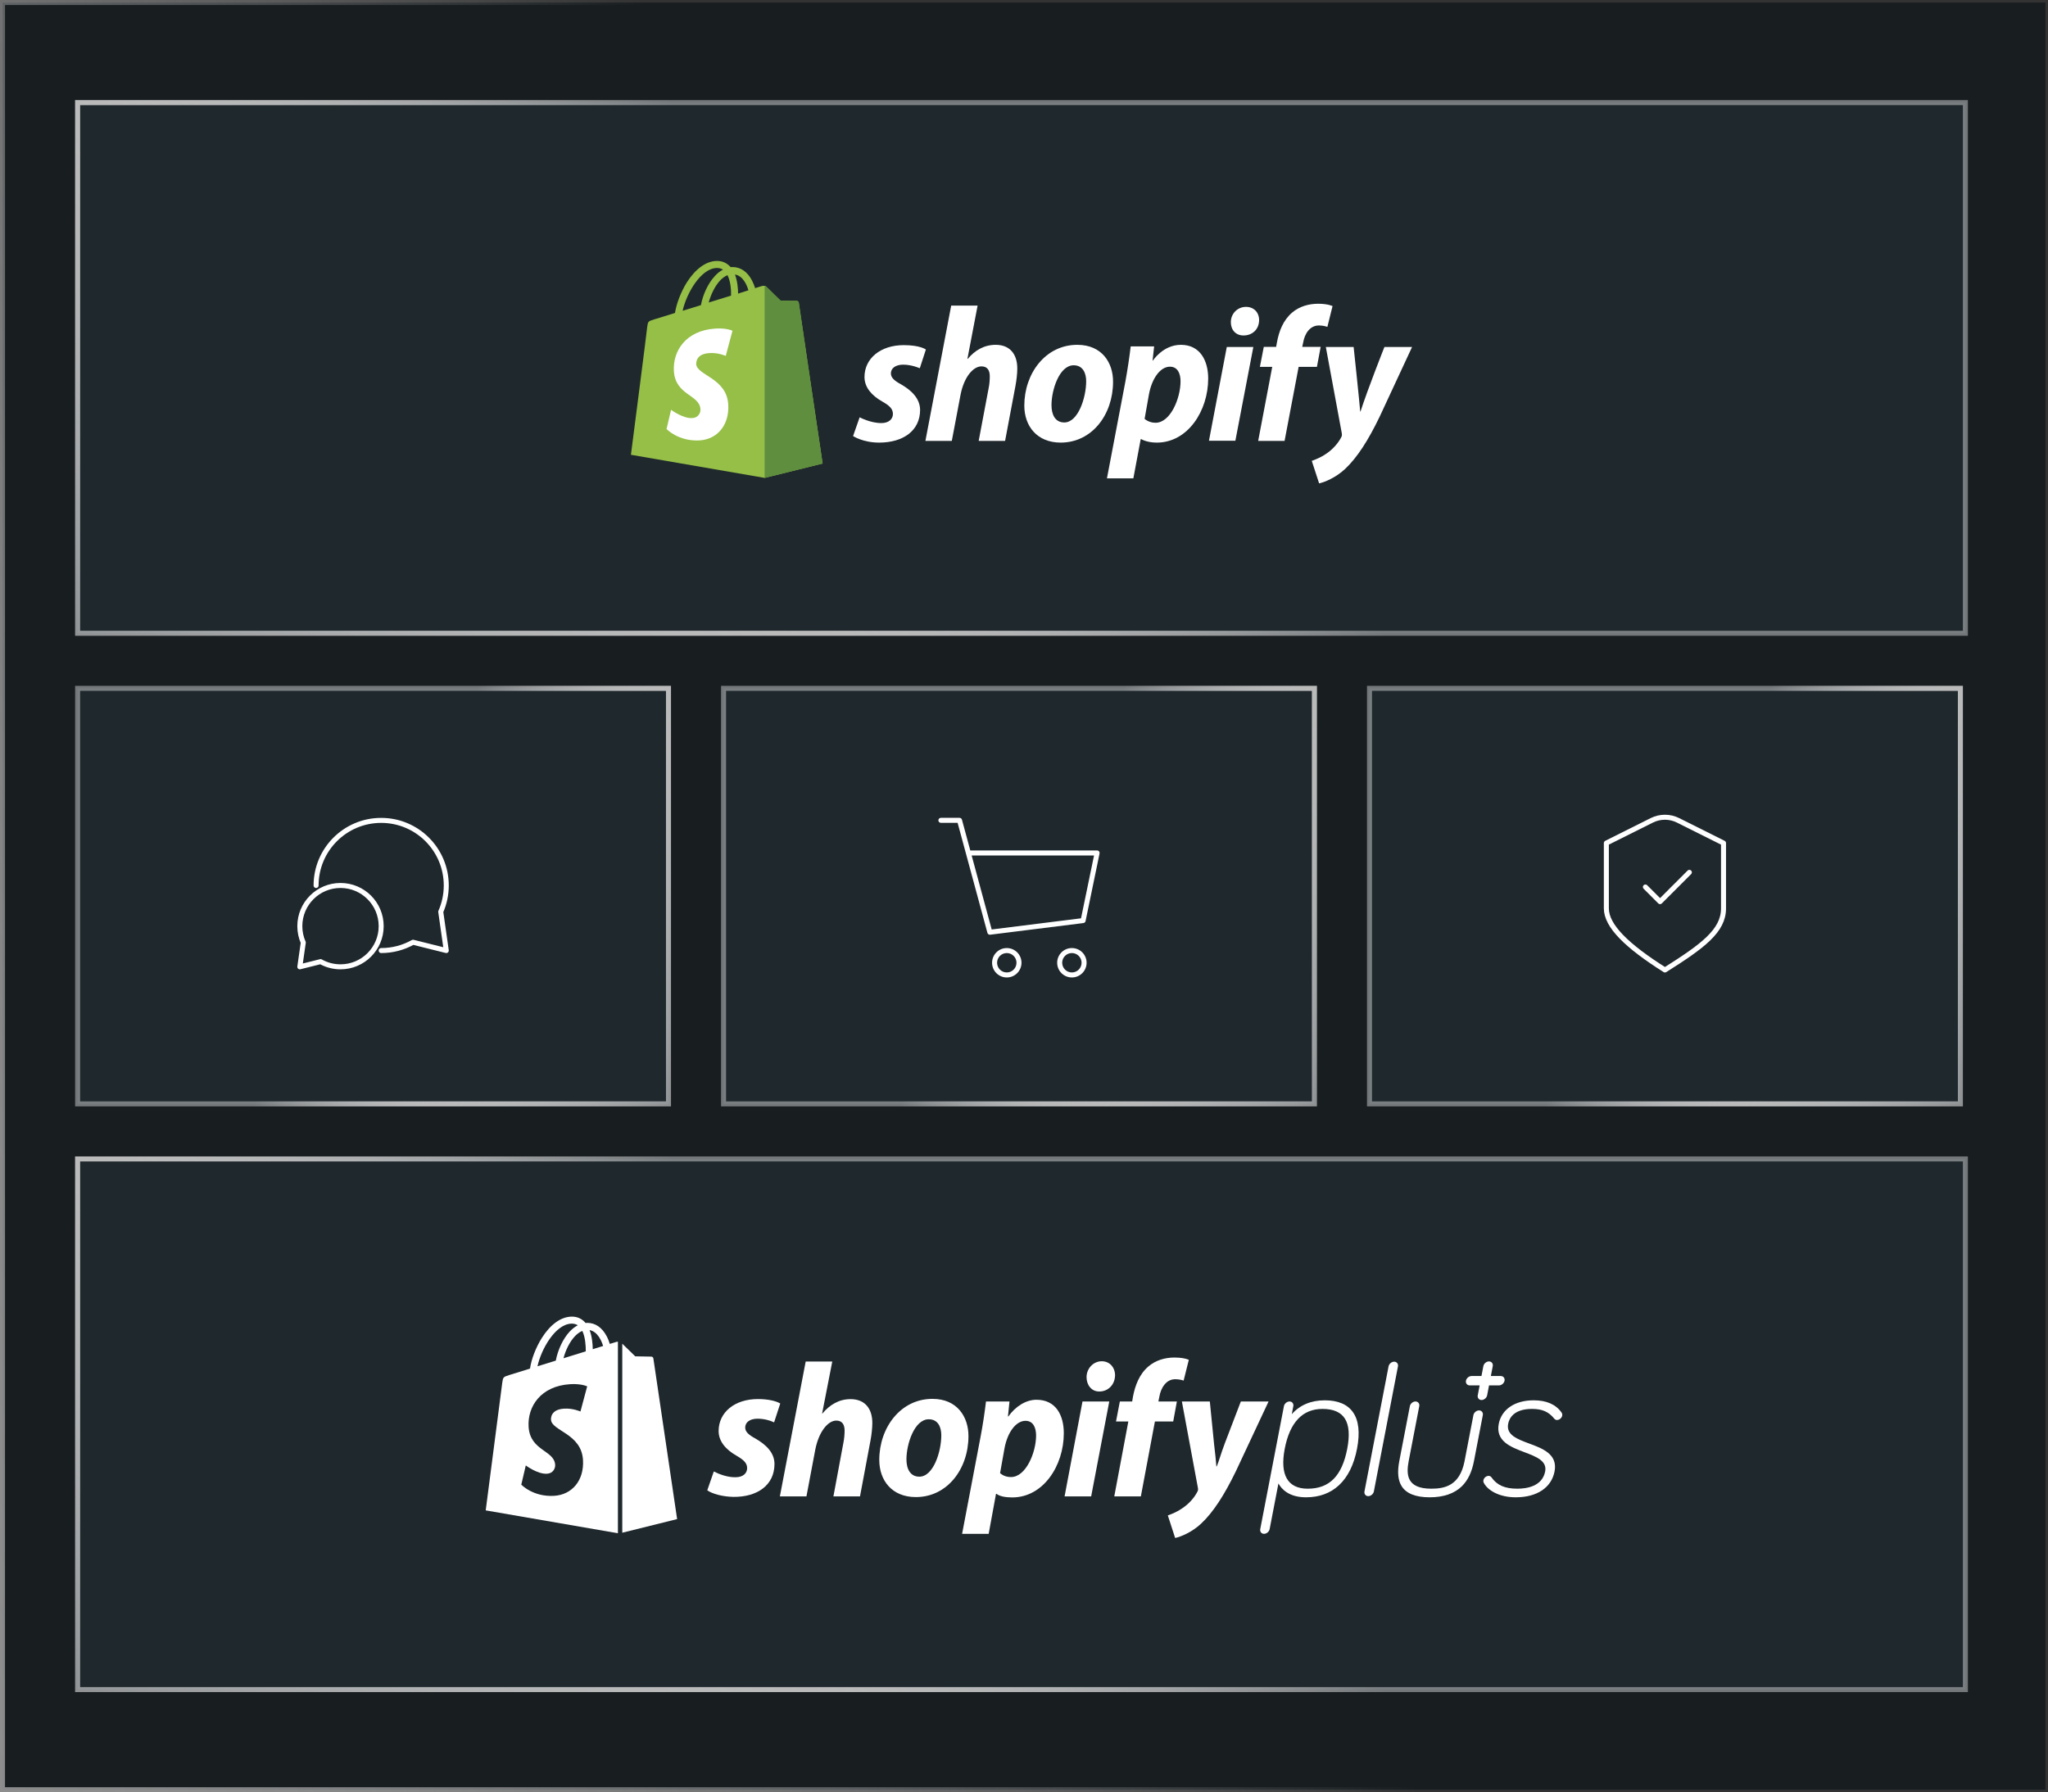 <svg xmlns="http://www.w3.org/2000/svg" fill="none" viewBox="0 0 409 358" height="358" width="409">
<rect x="0" y="0" width="409" height="358" fill="#333333" stroke="none"/>
<rect fill="#374349" height="357" width="408" y="0.5" x="0.5"></rect>
<rect fill="#181D20" height="357" width="408" y="0.5" x="0.5"></rect>
<rect stroke="url(#paint0_linear_6741_1694)" height="357" width="408" y="0.5" x="0.5"></rect>
<rect fill="#1F282D" height="106" width="377" y="20.5" x="15.5"></rect>
<rect stroke="url(#paint1_linear_6741_1694)" height="106" width="377" y="20.5" x="15.5"></rect>
<rect stroke-opacity="0.4" stroke="white" height="106" width="377" y="20.5" x="15.5"></rect>
<g clip-path="url(#clip0_6741_1694)">
<path fill="#95BF47" d="M159.509 60.455C159.478 60.237 159.29 60.112 159.134 60.112C158.978 60.112 155.89 60.05 155.89 60.05C155.89 60.05 153.3 57.554 153.05 57.273C152.801 57.023 152.302 57.086 152.114 57.148C152.114 57.148 151.615 57.304 150.804 57.554C150.679 57.117 150.461 56.586 150.18 56.025C149.275 54.278 147.902 53.342 146.28 53.342C146.155 53.342 146.062 53.342 145.937 53.373C145.874 53.31 145.843 53.248 145.781 53.217C145.063 52.468 144.158 52.094 143.066 52.125C140.976 52.187 138.886 53.716 137.17 56.399C135.984 58.302 135.079 60.674 134.798 62.514C132.396 63.263 130.711 63.794 130.649 63.794C129.432 64.168 129.401 64.199 129.245 65.354C129.182 66.227 126 90.844 126 90.844L152.707 95.462L164.282 92.591C164.251 92.591 159.54 60.674 159.509 60.455ZM149.462 57.99C148.838 58.178 148.152 58.396 147.403 58.646C147.403 57.585 147.247 56.087 146.779 54.839C148.37 55.089 149.15 56.898 149.462 57.99ZM145.999 59.051C144.595 59.488 143.066 59.956 141.538 60.424C141.974 58.77 142.786 57.148 143.784 56.056C144.158 55.65 144.689 55.214 145.282 54.964C145.906 56.181 146.03 57.897 145.999 59.051ZM143.129 53.529C143.628 53.529 144.034 53.622 144.377 53.872C143.815 54.153 143.254 54.59 142.754 55.151C141.413 56.586 140.383 58.802 139.978 60.954C138.698 61.36 137.45 61.734 136.327 62.078C137.076 58.677 139.915 53.622 143.129 53.529Z"></path>
<path fill="#5E8E3E" d="M159.134 60.112C158.978 60.112 155.889 60.05 155.889 60.05C155.889 60.05 153.3 57.553 153.05 57.273C152.957 57.179 152.832 57.117 152.707 57.117V95.462L164.282 92.591C164.282 92.591 159.571 60.673 159.54 60.455C159.477 60.237 159.29 60.112 159.134 60.112Z"></path>
<path fill="white" d="M146.28 66.071L144.938 71.094C144.938 71.094 143.44 70.408 141.662 70.533C139.041 70.689 139.041 72.342 139.041 72.748C139.197 74.994 145.094 75.493 145.437 80.766C145.687 84.916 143.253 87.755 139.696 87.974C135.453 88.192 133.113 85.696 133.113 85.696L134.018 81.858C134.018 81.858 136.389 83.637 138.261 83.512C139.478 83.45 139.946 82.42 139.884 81.734C139.696 78.801 134.892 78.988 134.58 74.152C134.33 70.096 136.982 66.009 142.848 65.634C145.125 65.478 146.28 66.071 146.28 66.071Z"></path>
<path fill="white" d="M179.945 76.773C178.603 76.055 177.917 75.431 177.917 74.589C177.917 73.528 178.884 72.842 180.381 72.842C182.129 72.842 183.689 73.559 183.689 73.559L184.905 69.815C184.905 69.815 183.782 68.942 180.475 68.942C175.857 68.942 172.644 71.594 172.644 75.306C172.644 77.428 174.141 79.019 176.138 80.174C177.761 81.079 178.322 81.734 178.322 82.701C178.322 83.699 177.511 84.51 176.013 84.51C173.798 84.51 171.677 83.356 171.677 83.356L170.366 87.1C170.366 87.1 172.301 88.41 175.577 88.41C180.319 88.41 183.751 86.07 183.751 81.858C183.72 79.581 182.004 77.959 179.945 76.773Z"></path>
<path fill="white" d="M198.852 68.879C196.512 68.879 194.671 70.003 193.267 71.687L193.204 71.656L195.232 61.048H189.96L184.812 88.067H190.084L191.832 78.832C192.518 75.338 194.328 73.185 196.012 73.185C197.198 73.185 197.666 73.996 197.666 75.151C197.666 75.868 197.604 76.773 197.448 77.491L195.451 88.067H200.724L202.783 77.147C203.001 75.993 203.157 74.62 203.157 73.684C203.188 70.689 201.628 68.879 198.852 68.879Z"></path>
<path fill="white" d="M215.138 68.879C208.774 68.879 204.562 74.62 204.562 81.016C204.562 85.103 207.089 88.41 211.831 88.41C218.071 88.41 222.283 82.826 222.283 76.274C222.314 72.499 220.099 68.879 215.138 68.879ZM212.549 84.386C210.739 84.386 209.99 82.857 209.99 80.922C209.99 77.896 211.55 72.966 214.421 72.966C216.293 72.966 216.917 74.589 216.917 76.149C216.917 79.394 215.326 84.386 212.549 84.386Z"></path>
<path fill="white" d="M235.824 68.879C232.267 68.879 230.239 72.031 230.239 72.031H230.177L230.489 69.191H225.809C225.59 71.094 225.154 74.027 224.748 76.211L221.066 95.555H226.339L227.806 87.724H227.93C227.93 87.724 229.022 88.41 231.019 88.41C237.228 88.41 241.284 82.046 241.284 75.618C241.284 72.062 239.693 68.879 235.824 68.879ZM230.77 84.448C229.397 84.448 228.586 83.668 228.586 83.668L229.459 78.739C230.083 75.431 231.799 73.247 233.64 73.247C235.262 73.247 235.762 74.745 235.762 76.149C235.762 79.581 233.734 84.448 230.77 84.448Z"></path>
<path fill="white" d="M248.834 61.298C247.149 61.298 245.808 62.639 245.808 64.355C245.808 65.915 246.806 67.007 248.304 67.007H248.366C250.02 67.007 251.424 65.884 251.455 63.95C251.455 62.421 250.425 61.298 248.834 61.298Z"></path>
<path fill="white" d="M241.439 88.036H246.712L250.3 69.316H244.996L241.439 88.036Z"></path>
<path fill="white" d="M263.748 69.285H260.066L260.253 68.411C260.565 66.602 261.626 65.01 263.404 65.01C264.34 65.01 265.089 65.291 265.089 65.291L266.119 61.142C266.119 61.142 265.214 60.674 263.248 60.674C261.376 60.674 259.504 61.204 258.069 62.421C256.26 63.95 255.417 66.165 255.012 68.411L254.856 69.285H252.391L251.611 73.278H254.076L251.268 88.067H256.54L259.348 73.278H262.999L263.748 69.285Z"></path>
<path fill="white" d="M276.478 69.316C276.478 69.316 273.171 77.647 271.704 82.202H271.642C271.548 80.736 270.331 69.316 270.331 69.316H264.778L267.96 86.507C268.023 86.882 267.991 87.132 267.835 87.381C267.211 88.567 266.182 89.721 264.965 90.564C263.967 91.281 262.843 91.749 261.97 92.061L263.436 96.554C264.497 96.335 266.743 95.431 268.615 93.683C271.018 91.437 273.264 87.943 275.542 83.2L282 69.316H276.478Z"></path>
</g>
<rect fill="#1F282D" transform="matrix(-1 0 0 1 133 137)" height="83" width="118" y="0.5" x="-0.5"></rect>
<rect stroke="url(#paint2_linear_6741_1694)" transform="matrix(-1 0 0 1 133 137)" height="83" width="118" y="0.5" x="-0.5"></rect>
<rect stroke-opacity="0.4" stroke="white" transform="matrix(-1 0 0 1 133 137)" height="83" width="118" y="0.5" x="-0.5"></rect>
<path stroke-linejoin="round" stroke-linecap="round" stroke="white" d="M63.125 176.875C63.125 169.695 68.945 163.875 76.124 163.875C83.303 163.875 89.123 169.695 89.123 176.875C89.123 178.744 88.728 180.52 88.018 182.126L89.125 189.874L82.486 188.214C80.606 189.272 78.435 189.875 76.124 189.875M59.877 185C59.877 186.168 60.123 187.278 60.567 188.282L59.875 193.124L64.024 192.087C65.199 192.748 66.556 193.125 68 193.125C72.487 193.125 76.124 189.487 76.124 185C76.124 180.513 72.487 176.875 68 176.875C63.514 176.875 59.877 180.513 59.877 185Z"></path>
<rect fill="#1F282D" transform="matrix(-1 0 0 1 262 137)" height="83" width="118" y="0.5" x="-0.5"></rect>
<rect stroke="url(#paint3_linear_6741_1694)" transform="matrix(-1 0 0 1 262 137)" height="83" width="118" y="0.5" x="-0.5"></rect>
<rect stroke-opacity="0.4" stroke="white" transform="matrix(-1 0 0 1 262 137)" height="83" width="118" y="0.5" x="-0.5"></rect>
<path fill="white" d="M187.9 163.363C187.624 163.363 187.4 163.587 187.4 163.863C187.4 164.139 187.624 164.363 187.9 164.363V163.363ZM191.626 163.863L192.108 163.732C192.049 163.515 191.852 163.363 191.626 163.363V163.863ZM197.679 186.215L197.197 186.346C197.262 186.587 197.494 186.742 197.742 186.712L197.679 186.215ZM216.306 183.887L216.368 184.383C216.581 184.357 216.753 184.198 216.796 183.988L216.306 183.887ZM219.1 170.383L219.59 170.484C219.62 170.337 219.583 170.183 219.488 170.067C219.393 169.95 219.251 169.883 219.1 169.883V170.383ZM193.391 170.383L192.909 170.513L193.391 170.383ZM187.9 164.363H191.626V163.363H187.9V164.363ZM197.742 186.712L216.368 184.383L216.244 183.391L197.617 185.719L197.742 186.712ZM216.796 183.988L219.59 170.484L218.611 170.281L215.817 183.786L216.796 183.988ZM191.143 163.994L192.909 170.513L193.874 170.252L192.108 163.732L191.143 163.994ZM192.909 170.513L197.197 186.346L198.162 186.085L193.874 170.252L192.909 170.513ZM219.1 169.883H193.391V170.883H219.1V169.883ZM203 192.312C203 193.383 202.133 194.25 201.063 194.25V195.25C202.685 195.25 204 193.935 204 192.312H203ZM201.063 194.25C199.993 194.25 199.125 193.383 199.125 192.312H198.125C198.125 193.935 199.441 195.25 201.063 195.25V194.25ZM199.125 192.312C199.125 191.242 199.993 190.375 201.063 190.375V189.375C199.441 189.375 198.125 190.69 198.125 192.312H199.125ZM201.063 190.375C202.133 190.375 203 191.242 203 192.312H204C204 190.69 202.685 189.375 201.063 189.375V190.375ZM216 192.312C216 193.383 215.133 194.25 214.063 194.25V195.25C215.685 195.25 217 193.935 217 192.312H216ZM214.063 194.25C212.993 194.25 212.125 193.383 212.125 192.312H211.125C211.125 193.935 212.441 195.25 214.063 195.25V194.25ZM212.125 192.312C212.125 191.242 212.993 190.375 214.063 190.375V189.375C212.441 189.375 211.125 190.69 211.125 192.312H212.125ZM214.063 190.375C215.133 190.375 216 191.242 216 192.312H217C217 190.69 215.685 189.375 214.063 189.375V190.375Z"></path>
<rect fill="#1F282D" transform="matrix(-1 0 0 1 391 137)" height="83" width="118" y="0.5" x="-0.5"></rect>
<rect stroke="url(#paint4_linear_6741_1694)" transform="matrix(-1 0 0 1 391 137)" height="83" width="118" y="0.5" x="-0.5"></rect>
<rect stroke-opacity="0.4" stroke="white" transform="matrix(-1 0 0 1 391 137)" height="83" width="118" y="0.5" x="-0.5"></rect>
<path stroke-linejoin="round" stroke-linecap="round" stroke="white" d="M328.6 177.18L331.525 180.105L337.375 174.255M320.8 168.405L329.884 163.863C331.531 163.039 333.469 163.039 335.116 163.863L344.2 168.405C344.2 168.405 344.2 176.946 344.2 181.45C344.2 185.955 340.036 188.995 332.5 193.755C324.964 188.995 320.8 184.98 320.8 181.45V168.405Z"></path>
<rect fill="#1F282D" height="106" width="377" y="231.5" x="15.5"></rect>
<rect stroke="url(#paint5_linear_6741_1694)" height="106" width="377" y="231.5" x="15.5"></rect>
<rect stroke-opacity="0.4" stroke="white" height="106" width="377" y="231.5" x="15.5"></rect>
<path fill="white" d="M264.559 279.715C261.82 279.715 259.573 280.669 257.976 282.491L258.285 280.885C258.383 280.376 258.037 279.947 257.528 279.947C257.02 279.947 256.507 280.376 256.41 280.885L251.679 305.449C251.581 305.957 251.927 306.387 252.436 306.387C252.944 306.387 253.457 305.957 253.555 305.449L255.311 296.325C255.958 297.492 257.458 299.091 260.827 299.091C263.462 299.091 265.672 298.281 267.397 296.682C269.178 295.032 270.392 292.577 271.008 289.383C271.623 286.191 271.352 283.741 270.205 282.103C269.096 280.519 267.195 279.715 264.559 279.715ZM261.159 297.372C257.151 297.372 255.566 294.61 256.572 289.385C257.589 284.11 260.125 281.436 264.112 281.436C268.469 281.436 270.085 284.036 269.055 289.385C268.005 294.834 265.495 297.372 261.159 297.372Z"></path>
<path fill="white" d="M305.384 288.347C303.008 287.465 300.762 286.633 301.189 284.417C301.404 283.304 302.307 281.435 305.947 281.435C307.993 281.435 309.284 282 310.403 283.388C310.614 283.647 310.852 283.647 310.955 283.647C311.42 283.647 311.89 283.253 311.98 282.787C312.03 282.533 311.981 282.384 311.87 282.185C311.866 282.177 311.861 282.169 311.855 282.161C310.72 280.537 308.844 279.714 306.279 279.714C302.542 279.714 299.873 281.516 299.313 284.416C298.645 287.888 301.719 289.051 304.431 290.077C306.775 290.963 308.991 291.8 308.58 293.923C308.002 296.923 304.858 297.37 303.033 297.37C300.519 297.37 298.967 296.687 297.841 295.083C297.837 295.078 297.833 295.073 297.829 295.068C297.69 294.896 297.504 294.809 297.279 294.809C296.864 294.809 296.353 295.156 296.254 295.67C296.204 295.922 296.253 296.07 296.364 296.27C297.113 297.673 299.365 299.091 302.703 299.091C306.935 299.091 309.833 297.159 310.456 293.923C311.122 290.474 308.073 289.343 305.384 288.347Z"></path>
<path fill="white" d="M299.714 274.864H297.734L298.115 272.884C298.213 272.376 297.867 271.946 297.358 271.946C296.85 271.946 296.337 272.376 296.239 272.884L295.858 274.864H293.879C293.37 274.864 292.859 275.293 292.761 275.802C292.663 276.31 293.009 276.74 293.518 276.74H295.497L295.116 278.719C295.018 279.228 295.364 279.657 295.873 279.657C296.381 279.657 296.894 279.228 296.991 278.719L297.372 276.74H299.351C299.859 276.74 300.371 276.31 300.469 275.802C300.569 275.294 300.222 274.864 299.714 274.864Z"></path>
<path fill="white" d="M142.553 293.928C143.515 294.429 145.245 295.12 146.9 295.082C148.4 295.082 149.208 294.274 149.208 293.275C149.208 292.313 148.631 291.66 147.015 290.736C145.015 289.583 143.515 287.966 143.515 285.851C143.515 282.119 146.708 279.465 151.362 279.465C153.401 279.465 154.977 279.849 155.823 280.35L154.593 284.12C153.862 283.774 152.67 283.389 151.285 283.389C149.785 283.389 148.823 284.082 148.823 285.158C148.823 286.004 149.516 286.62 150.862 287.351C152.939 288.543 154.67 290.16 154.67 292.429C154.67 296.66 151.247 299.046 146.477 299.007C144.284 298.969 142.245 298.391 141.246 297.699L142.553 293.928Z"></path>
<path fill="white" d="M155.748 298.903L160.902 271.968H166.211L164.172 282.409L164.248 282.341C165.671 280.648 167.518 279.48 169.864 279.48C172.634 279.48 174.211 281.261 174.211 284.262C174.211 285.185 174.057 286.678 173.826 287.833L171.749 298.904H166.44L168.44 288.164C168.593 287.433 168.672 286.487 168.672 285.758C168.672 284.604 168.211 283.766 167.017 283.766C165.325 283.766 163.516 286.026 162.825 289.528L161.054 298.904H155.748V298.903Z"></path>
<path fill="white" d="M193.408 286.851C193.408 293.429 189.176 299.046 182.906 299.046C178.136 299.046 175.598 295.737 175.598 291.621C175.598 285.197 179.83 279.426 186.215 279.426C191.178 279.427 193.408 283.043 193.408 286.851ZM181.022 291.506C181.022 293.429 181.791 294.968 183.6 294.968C186.407 294.968 187.985 289.966 187.985 286.697C187.985 285.12 187.369 283.505 185.485 283.505C182.599 283.504 181.022 288.466 181.022 291.506Z"></path>
<path fill="white" d="M192.14 306.385L195.832 286.973C196.256 284.78 196.678 281.944 196.909 279.947H201.603L201.295 282.94H201.371C202.794 280.945 204.872 279.605 206.987 279.605C210.871 279.605 212.449 282.708 212.449 286.286C212.449 292.75 208.372 299.115 202.14 299.115C200.832 299.115 199.64 298.903 199.024 298.405H198.908L197.446 306.385H192.14ZM199.719 294.275C200.296 294.736 200.949 295.044 201.912 295.044C204.874 295.044 206.914 290.158 206.914 286.735C206.914 285.312 206.413 283.812 204.798 283.812C202.951 283.812 201.22 286.005 200.605 289.313L199.719 294.275Z"></path>
<path fill="white" d="M212.605 298.903L216.183 279.949H221.53L217.914 298.903H212.605ZM219.492 277.953C217.992 277.953 216.992 276.67 216.992 275.093C216.992 273.362 218.338 271.913 220.031 271.913C221.646 271.913 222.685 273.184 222.685 274.722C222.647 276.684 221.223 277.954 219.57 277.954L219.492 277.953Z"></path>
<path fill="white" d="M222.529 298.903L225.338 283.939H222.876L223.645 279.948H226.107L226.261 278.995C226.685 276.763 227.53 274.497 229.338 272.959C230.761 271.728 232.646 271.171 234.532 271.171C235.84 271.171 236.802 271.356 237.417 271.625L236.379 275.775C235.918 275.622 235.379 275.504 234.686 275.504C232.916 275.504 231.838 277.187 231.531 278.996L231.339 279.948H235.031L234.3 283.939H230.646L227.838 298.903H222.529Z"></path>
<path fill="white" d="M241.611 279.948L242.456 288.433C242.688 290.318 242.841 291.919 242.917 292.917H242.994C243.418 291.919 243.803 290.433 244.572 288.395L247.803 279.949H253.342L246.842 293.826C244.534 298.596 242.302 302.072 239.879 304.342C237.994 306.111 235.762 306.983 234.685 307.214L233.223 302.706C234.108 302.398 235.222 301.934 236.223 301.204C237.454 300.358 238.493 299.202 239.108 298.01C239.261 297.741 239.3 297.559 239.224 297.174L236.031 279.95L241.611 279.948Z"></path>
<path fill="white" d="M295.372 281.732C294.863 281.732 294.35 282.161 294.253 282.669L292.46 291.981C291.487 296.724 288.574 297.371 285.843 297.371C280.925 297.371 280.801 294.57 281.329 291.829L283.436 280.886C283.534 280.377 283.188 279.948 282.679 279.948C282.171 279.948 281.658 280.377 281.56 280.886L279.453 291.829C279.029 294.034 279.179 295.681 279.917 296.861C280.842 298.341 282.724 299.091 285.511 299.091C288.298 299.091 290.469 298.34 291.965 296.861C293.157 295.681 293.943 294.034 294.367 291.829L296.131 282.669C296.226 282.161 295.88 281.732 295.372 281.732Z"></path>
<path fill="white" d="M278.425 272C277.916 272 277.403 272.429 277.306 272.938L272.494 297.922C272.396 298.431 272.743 298.86 273.251 298.86C273.759 298.86 274.272 298.431 274.37 297.922L279.182 272.938C279.279 272.428 278.933 272 278.425 272Z"></path>
<path fill="white" d="M123.08 268.048C123.077 268.049 122.597 268.198 121.785 268.45C121.65 268.01 121.45 267.469 121.165 266.926C120.247 265.175 118.902 264.247 117.278 264.245C117.276 264.245 117.275 264.245 117.273 264.245C117.16 264.245 117.048 264.255 116.935 264.265C116.888 264.208 116.839 264.15 116.788 264.096C116.08 263.339 115.172 262.97 114.085 263.002C111.986 263.063 109.897 264.578 108.203 267.269C107.01 269.163 106.104 271.543 105.847 273.384C103.438 274.13 101.752 274.653 101.716 274.664C100.5 275.045 100.462 275.083 100.302 276.229C100.182 277.096 97 301.703 97 301.703L123.401 306.27V267.994C123.27 268.003 123.153 268.027 123.08 268.048ZM116.985 269.937C115.588 270.37 114.063 270.842 112.532 271.316C112.963 269.668 113.778 268.027 114.78 266.952C115.152 266.551 115.674 266.106 116.292 265.851C116.873 267.061 116.998 268.777 116.985 269.937ZM114.126 264.399C114.618 264.389 115.033 264.497 115.388 264.729C114.821 265.024 114.272 265.447 113.758 265.998C112.425 267.428 111.404 269.648 110.997 271.789C109.726 272.183 108.483 272.567 107.34 272.922C108.061 269.551 110.887 264.492 114.126 264.399ZM110.043 283.602C110.185 285.848 116.094 286.338 116.426 291.599C116.687 295.738 114.23 298.569 110.691 298.793C106.443 299.06 104.105 296.555 104.105 296.555L105.004 292.725C105.004 292.725 107.358 294.501 109.242 294.382C110.473 294.304 110.912 293.303 110.869 292.595C110.684 289.665 105.873 289.837 105.568 285.023C105.313 280.972 107.972 276.867 113.843 276.496C116.105 276.353 117.264 276.93 117.264 276.93L115.921 281.952C115.921 281.952 114.424 281.27 112.648 281.382C110.044 281.549 110.016 283.191 110.043 283.602ZM118.379 269.505C118.363 268.442 118.236 266.964 117.741 265.686C119.334 265.988 120.118 267.79 120.449 268.864C119.836 269.054 119.137 269.27 118.379 269.505Z"></path>
<path fill="white" d="M124.273 306.166L135.226 303.443C135.226 303.443 130.51 271.56 130.481 271.341C130.45 271.123 130.259 271.001 130.102 270.988C129.944 270.974 126.86 270.928 126.86 270.928C126.86 270.928 124.98 269.103 124.273 268.411V306.166Z"></path>
<defs>
<linearGradient gradientUnits="userSpaceOnUse" y2="220.981" x2="-103.91" y1="101.433" x1="172.191" id="paint0_linear_6741_1694">
<stop stop-opacity="0" stop-color="white"></stop>
<stop stop-color="#8C8C8C" offset="1"></stop>
</linearGradient>
<linearGradient gradientUnits="userSpaceOnUse" y2="195.593" x2="65.633" y1="50.317" x1="174.139" id="paint1_linear_6741_1694">
<stop stop-opacity="0" stop-color="white"></stop>
<stop stop-color="#8C8C8C" offset="0.377"></stop>
<stop stop-opacity="0" stop-color="white" offset="1"></stop>
</linearGradient>
<linearGradient gradientUnits="userSpaceOnUse" y2="63.556" x2="-23.948" y1="23.8" x1="50.099" id="paint2_linear_6741_1694">
<stop stop-opacity="0" stop-color="white"></stop>
<stop stop-color="#8C8C8C" offset="0.377"></stop>
<stop stop-opacity="0" stop-color="white" offset="1"></stop>
</linearGradient>
<linearGradient gradientUnits="userSpaceOnUse" y2="63.556" x2="-23.948" y1="23.8" x1="50.099" id="paint3_linear_6741_1694">
<stop stop-opacity="0" stop-color="white"></stop>
<stop stop-color="#8C8C8C" offset="0.377"></stop>
<stop stop-opacity="0" stop-color="white" offset="1"></stop>
</linearGradient>
<linearGradient gradientUnits="userSpaceOnUse" y2="63.556" x2="-23.948" y1="23.8" x1="50.099" id="paint4_linear_6741_1694">
<stop stop-opacity="0" stop-color="white"></stop>
<stop stop-color="#8C8C8C" offset="0.377"></stop>
<stop stop-opacity="0" stop-color="white" offset="1"></stop>
</linearGradient>
<linearGradient gradientUnits="userSpaceOnUse" y2="406.593" x2="65.633" y1="261.317" x1="174.139" id="paint5_linear_6741_1694">
<stop stop-opacity="0" stop-color="white"></stop>
<stop stop-color="#8C8C8C" offset="0.377"></stop>
<stop stop-opacity="0" stop-color="white" offset="1"></stop>
</linearGradient>
<clipPath id="clip0_6741_1694">
<rect transform="translate(126 52)" fill="white" height="44.554" width="156"></rect>
</clipPath>
</defs>
</svg>
